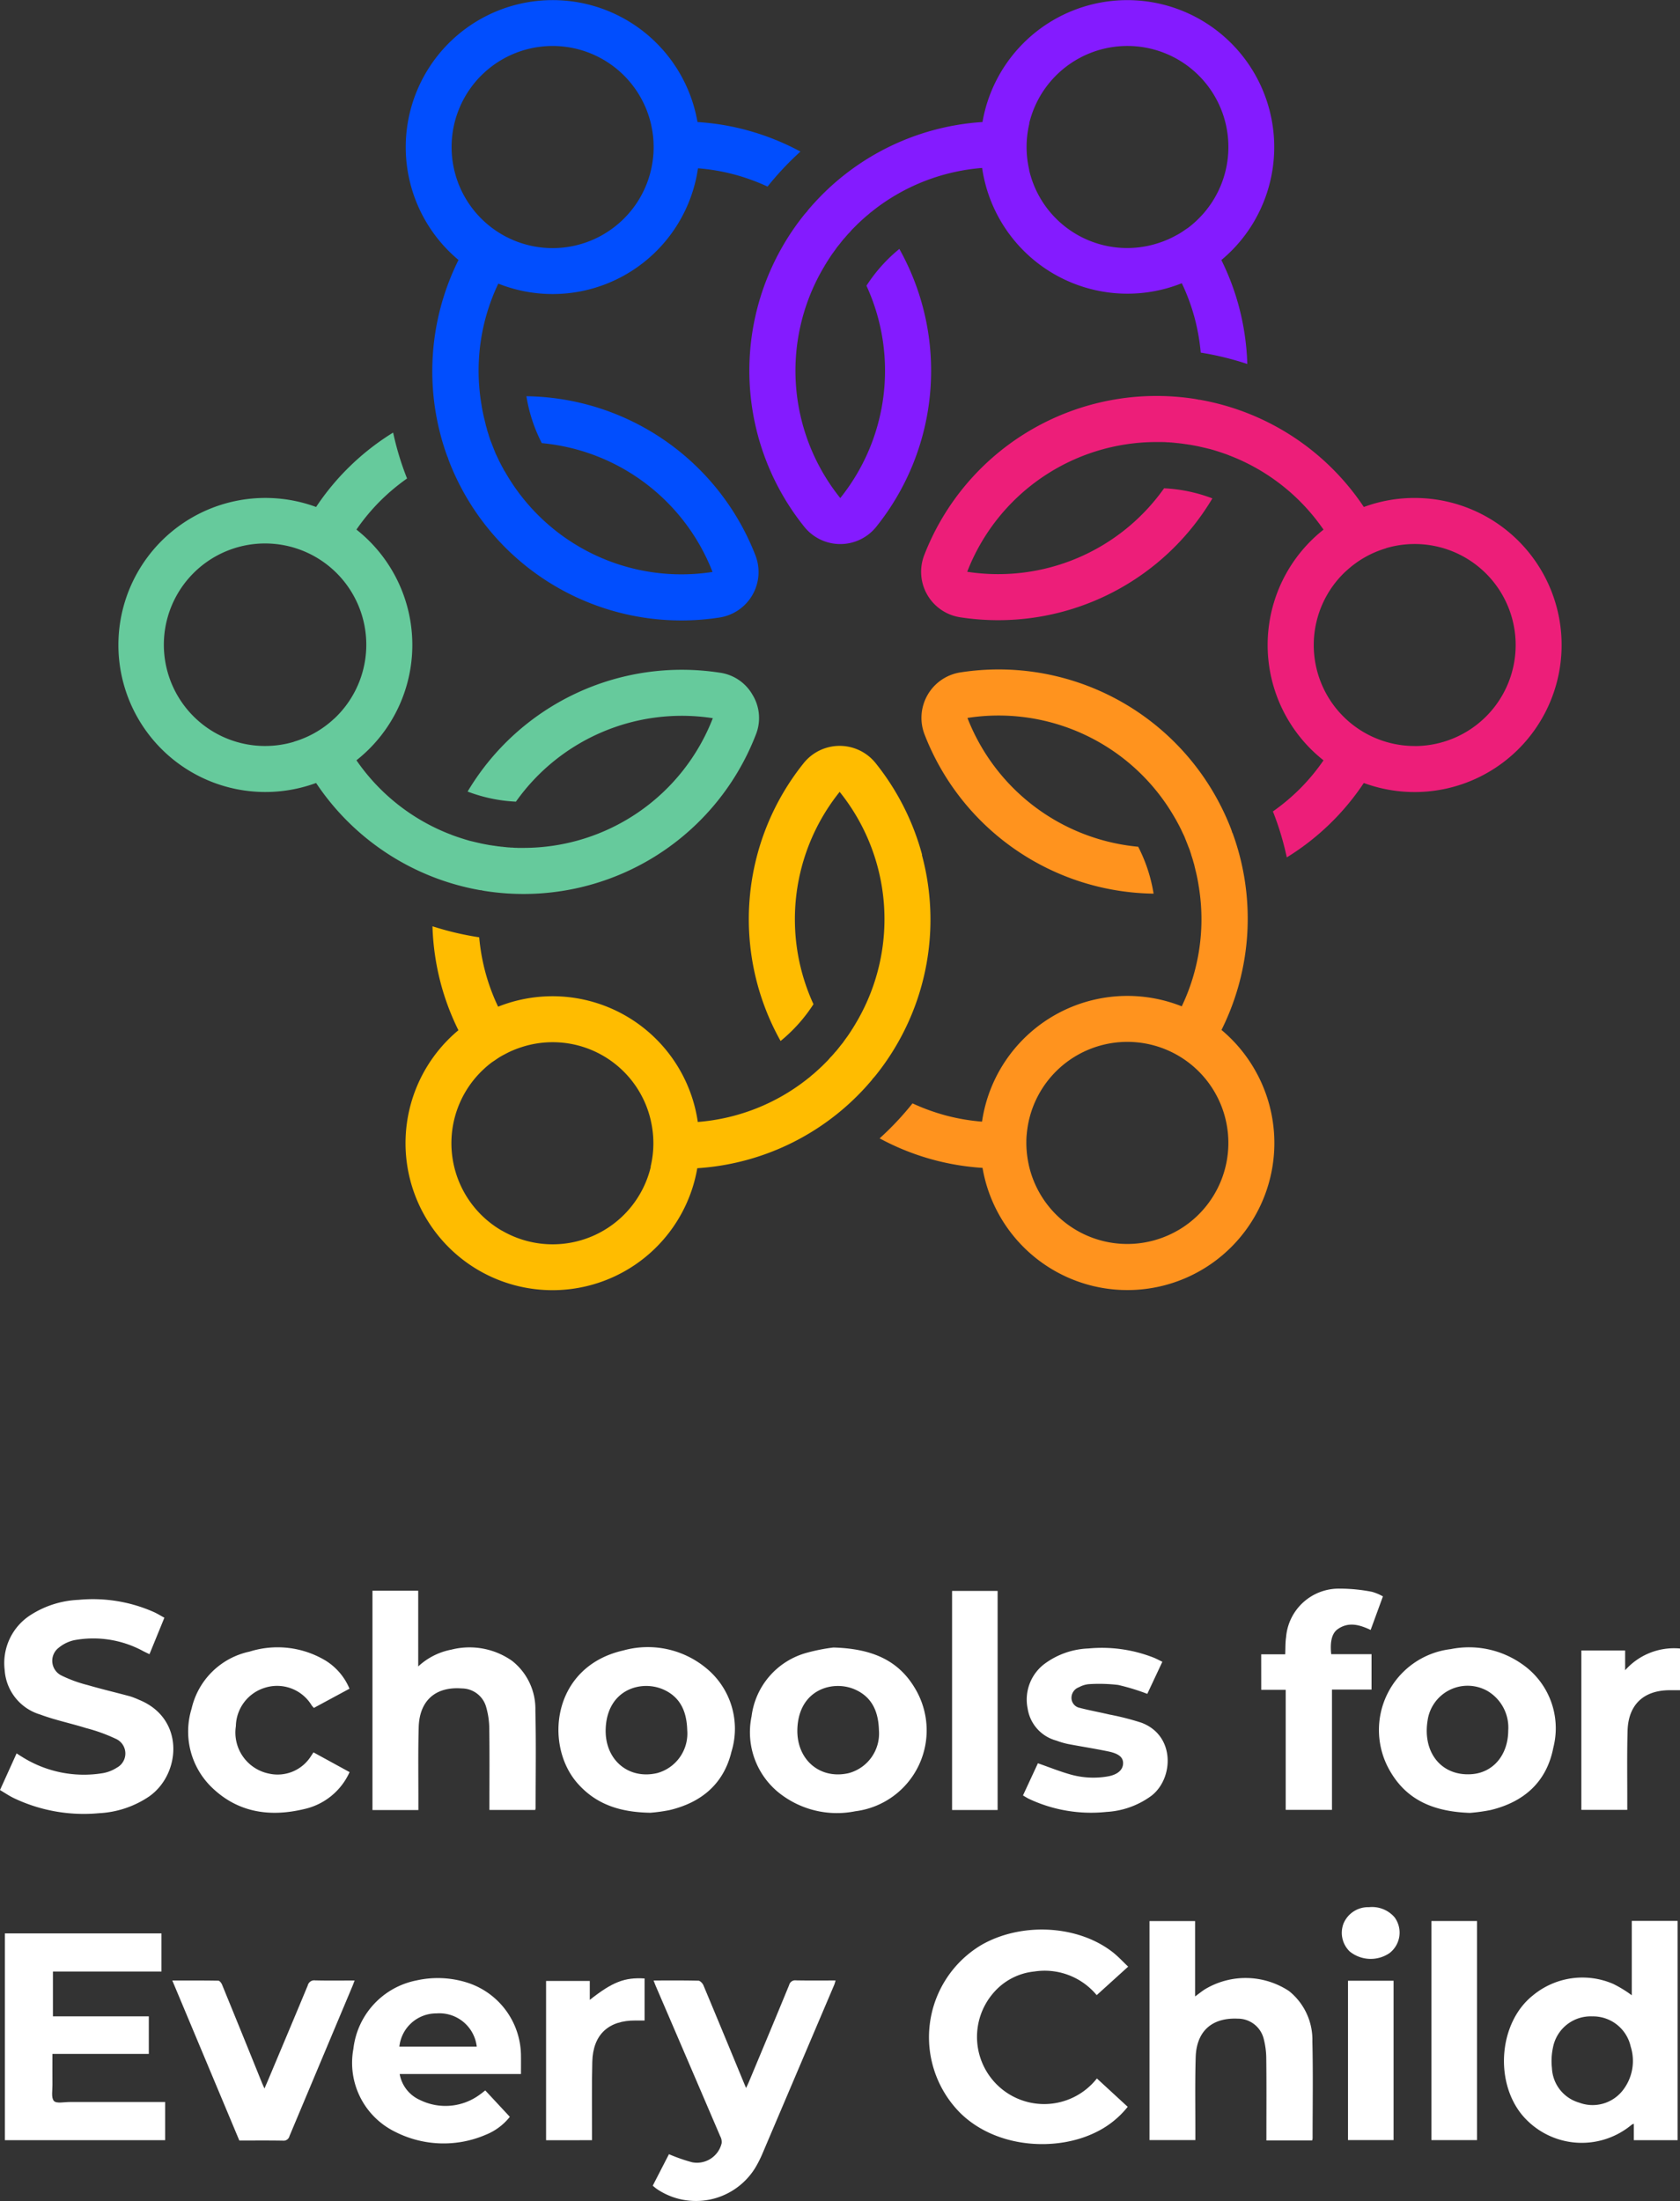 <svg xmlns="http://www.w3.org/2000/svg" xmlns:xlink="http://www.w3.org/1999/xlink" width="176.845" height="231.6" viewBox="0 0 176.845 231.6">
  <rect x="0" y="0" width="176.845" height="231.6" fill="#333333" stroke="none"/>
  <defs>
    <clipPath id="clip-path">
      <rect id="Rectangle_5272" data-name="Rectangle 5272" width="176.845" height="231.6" fill="none"/>
    </clipPath>
  </defs>
  <g id="SFEC-logo" clip-path="url(#clip-path)">
    <path id="Path_4275" data-name="Path 4275" d="M107.748,13.679a26.144,26.144,0,0,0-5.131-.837A15.469,15.469,0,1,0,77.46,27.355a26.236,26.236,0,0,0-1.165,20.717h.018c.048.16.1.315.16.475a26.433,26.433,0,0,0,1.74,3.629,26.216,26.216,0,0,0,26.726,12.8,4.842,4.842,0,0,0,3.777-6.539A26.233,26.233,0,0,0,84.609,41.693a16.447,16.447,0,0,0,1.621,4.935A21.415,21.415,0,0,1,104.2,60.182,21.367,21.367,0,0,1,82.418,49.747l-.1-.172H82.3v-.012l-.018-.036-.089-.16-.012-.024-.089-.166-.012-.006v-.012l-.1-.184a1.822,1.822,0,0,0-.1-.184v-.012l-.018-.036-.071-.137-.012-.024-.012-.024-.071-.143-.036-.077-.048-.107-.024-.048-.018-.036-.048-.107-.024-.048-.03-.059-.042-.089-.059-.125-.018-.048-.059-.143-.018-.048-.018-.048-.042-.1-.018-.048-.018-.048-.059-.143-.018-.048-.059-.143-.018-.048-.042-.113-.059-.154-.012-.024-.012-.024-.053-.148-.018-.024v-.018l-.065-.172v-.018l-.059-.178-.012-.012v-.024l-.053-.16v-.024l-.053-.16-.024-.083-.048-.131v-.024l-.018-.053-.03-.077v-.018L80.44,45.1l-.024-.083-.018-.065-.024-.077-.024-.077-.018-.077-.018-.077-.018-.077-.018-.077-.018-.077-.036-.137v-.012l-.018-.077c-.1-.374-.178-.754-.249-1.134l-.012-.077-.03-.154-.012-.077-.012-.077-.012-.083-.024-.148-.018-.077v-.03l-.018-.1V42.2l-.012-.077-.012-.059v-.018a21.348,21.348,0,0,1,.511-8.57,21.585,21.585,0,0,1,1.343-3.632,15.465,15.465,0,0,0,21.021-12.136,21.433,21.433,0,0,1,3.822.653,21.915,21.915,0,0,1,3.5,1.271,31.277,31.277,0,0,1,3.462-3.682,26.3,26.3,0,0,0-5.707-2.269m-15.061,11a10.634,10.634,0,1,1,5.04-11.614c.015.065.027.131.041.2.058.27.106.539.141.81.005.039.012.077.017.116.037.3.057.6.068.9,0,.058,0,.117.005.175.006.3,0,.608-.02.91,0,.035-.006.069-.009.1a10.617,10.617,0,0,1-5.283,8.4" transform="translate(-29.196 0)" fill="#014efe" fill-rule="evenodd"/>
    <path id="Path_4276" data-name="Path 4276" d="M186,23.205A15.469,15.469,0,1,0,157.355,12.84a26.2,26.2,0,0,0-18.432,9.35l.012.012c-.113.119-.226.244-.333.374a25.844,25.844,0,0,0-2.275,3.32,26.216,26.216,0,0,0,2.281,29.547,4.854,4.854,0,0,0,7.554,0,26.23,26.23,0,0,0,2.441-29.25,16.588,16.588,0,0,0-3.462,3.872,21.413,21.413,0,0,1-2.756,22.343,21.381,21.381,0,0,1-1.853-24.089l.1-.172h.012v-.012l.018-.036.089-.154.012-.024.1-.16.012-.006v-.012l.107-.178a1.492,1.492,0,0,1,.119-.172V27.38l.018-.03.083-.131.018-.024.012-.018.089-.137.048-.071.065-.1.03-.042.024-.03.065-.1.03-.042.042-.053.059-.083.083-.113.03-.042.089-.125.03-.042.03-.042.059-.083.03-.042.03-.042.1-.119.03-.042.1-.119.03-.042.077-.1.107-.131.018-.024.018-.024.1-.125.018-.018.012-.018.119-.137.012-.012.131-.143v-.012l.018-.018.113-.125.012-.018.113-.125.059-.065.1-.1.018-.018.036-.042.053-.059.012-.018.089-.1.053-.059.048-.053.053-.053.053-.053.053-.053.053-.053.053-.053.053-.053.053-.053.1-.1.012-.012.053-.053q.419-.4.855-.784l.059-.048.119-.1.059-.048.059-.048.059-.053.113-.1.059-.048.024-.018.077-.059.018-.012.059-.048.048-.036.012-.012a21.251,21.251,0,0,1,11.5-4.5,15.454,15.454,0,0,0,21.02,12.13,21.352,21.352,0,0,1,1.345,3.638,21.645,21.645,0,0,1,.647,3.664A31.322,31.322,0,0,1,185.23,38.3a26.582,26.582,0,0,0-.891-6.076,26.271,26.271,0,0,0-1.839-4.861,15.424,15.424,0,0,0,3.5-4.154m-4.187-2.417a10.784,10.784,0,0,1-2.8,3.169c-.1.073-.2.134-.3.2-.211.148-.425.295-.645.426-.141.084-.288.159-.433.237-.189.1-.379.2-.573.289-.154.071-.31.137-.467.2-.2.081-.4.154-.605.223a10.593,10.593,0,0,1-13.73-7.664h.014a10.62,10.62,0,0,1,.018-4.888l-.021,0a10.632,10.632,0,1,1,19.542,7.806" transform="translate(-53.934 0)" fill="#841bff" fill-rule="evenodd"/>
    <path id="Path_4277" data-name="Path 4277" d="M215.205,80.884a15.45,15.45,0,0,0-5.353.951,26.222,26.222,0,0,0-17.316-11.291v.018a4.53,4.53,0,0,0-.493-.1A26.221,26.221,0,0,0,163.577,86.9a4.842,4.842,0,0,0,3.777,6.539,26.243,26.243,0,0,0,26.554-12.508,16.418,16.418,0,0,0-5.084-1.063A21.4,21.4,0,0,1,168.1,88.652,21.378,21.378,0,0,1,188.028,75h.641l.012.006h.208c.065.006.137.012.2.012h.012l.036.012h.208l.16.018h.083l.113.012.053.006h.036l.113.012.053.012h.065l.1.012.137.018h.053l.154.018.053.012h.053l.1.012.053.012h.053l.154.03h.053l.154.03h.048l.119.018.166.03h.053l.16.03.024.006h.018l.178.036h.018l.184.036.012.006h.024l.166.036h.024l.16.036.083.018.137.036h.024l.053.012.077.024h.018l.131.03.077.018h.006l.065.018.077.018.077.018.071.018.077.018.077.018.077.018.077.018.137.042h.012l.077.024c.368.107.736.226,1.1.35l.071.024.148.053.071.024.071.024.071.03h.006l.137.053.071.03.03.012.1.042h.024l.071.03.053.03h.018a21.281,21.281,0,0,1,9.643,7.7,15.464,15.464,0,0,0,0,24.275,21.343,21.343,0,0,1-2.477,2.985,21.738,21.738,0,0,1-2.851,2.393,30.185,30.185,0,0,1,1.461,4.834,26.3,26.3,0,0,0,8.108-7.828,15.473,15.473,0,1,0,5.35-29.992m0,26.1A10.622,10.622,0,0,1,207.951,88.6l0,.008a10.573,10.573,0,0,1,4.24-2.429l0-.011a10.629,10.629,0,1,1,3.016,20.822" transform="translate(-66.287 -28.488)" fill="#ed1e79" fill-rule="evenodd"/>
    <path id="Path_4278" data-name="Path 4278" d="M195.37,160.69a15.447,15.447,0,0,0-3.483-4.147,26.232,26.232,0,0,0,1.167-20.72h-.018c-.048-.16-.1-.315-.16-.475a26.433,26.433,0,0,0-1.74-3.629,26.216,26.216,0,0,0-26.726-12.8,4.842,4.842,0,0,0-3.777,6.539A26.233,26.233,0,0,0,184.739,142.2a16.448,16.448,0,0,0-1.621-4.935,21.415,21.415,0,0,1-17.972-13.553,21.367,21.367,0,0,1,21.784,10.435l.1.172h.012v.012l.018.036.089.16.012.024.089.166.012.006v.012l.1.184a1.823,1.823,0,0,0,.1.184v.012l.018.036.071.137.012.024.012.024.071.143.036.077.048.107.024.048.018.036.048.107.024.048.03.059.042.089.059.125.018.048.059.143.018.048.018.048.042.1.018.048.018.048.059.143.018.048.059.143.018.048.042.113.059.154.012.024.012.024.053.148.018.024v.018l.065.172v.018l.059.178.012.012v.024l.053.16v.024l.053.16.024.083.048.131v.024l.018.053.03.077v.018l.036.131.024.083.018.065.024.077.024.077.018.077.018.077.018.077.018.077.018.077.036.137v.012l.018.077c.1.374.178.754.249,1.134l.012.077.03.154.012.077.012.077.012.083.024.148.018.077v.03l.018.1v.024l.012.077.012.059v.018a21.245,21.245,0,0,1-1.855,12.2,15.466,15.466,0,0,0-21.025,12.133,21.431,21.431,0,0,1-3.816-.652,21.914,21.914,0,0,1-3.5-1.271,31.278,31.278,0,0,1-3.462,3.682,26.244,26.244,0,0,0,10.832,3.106A15.471,15.471,0,1,0,195.37,160.69m-8.077,16.944a10.624,10.624,0,0,1-15.656-6.729h0c-.035-.146-.063-.292-.092-.438s-.05-.274-.072-.412c-.032-.208-.058-.418-.078-.626-.015-.163-.028-.325-.036-.488-.007-.141-.012-.282-.013-.422,0-.235,0-.47.015-.7.007-.125.02-.248.032-.372q.025-.269.064-.536c.02-.135.04-.271.065-.406a10.632,10.632,0,1,1,15.771,11.133" transform="translate(-63.307 -48.168)" fill="#ff931e" fill-rule="evenodd"/>
    <path id="Path_4279" data-name="Path 4279" d="M126.262,143.6a26.348,26.348,0,0,0-4.9-9.651,4.854,4.854,0,0,0-7.554,0,26.23,26.23,0,0,0-2.441,29.25,16.589,16.589,0,0,0,3.462-3.872,21.413,21.413,0,0,1,2.756-22.343,21.381,21.381,0,0,1,1.853,24.089l-.1.172h-.012v.012l-.018.036-.089.154-.012.024-.1.16-.012.006v.012l-.107.178a1.5,1.5,0,0,1-.119.172v.012l-.018.03-.083.131-.018.024-.012.018-.089.137-.048.071-.065.1-.03.042-.024.03-.065.1-.03.042-.042.053-.059.083-.083.113-.03.042-.089.125-.03.042-.03.042-.059.083-.03.042-.03.042-.1.119-.03.042-.1.119-.03.042-.077.1-.107.131-.018.024-.018.024-.1.125-.018.018-.012.018-.119.137-.012.012-.131.143v.012l-.018.018-.113.125-.012.018-.113.125-.059.065-.1.1-.018.018-.036.042-.053.059-.012.018-.089.1-.053.059-.048.053-.053.053-.053.053-.053.053-.053.053-.053.053-.053.053-.053.053-.1.1-.012.012-.053.053q-.419.4-.855.784l-.059.048-.119.1-.059.048-.059.048-.059.053-.113.1-.059.048-.024.018-.077.059-.018.012-.059.048-.048.036-.012.012a21.251,21.251,0,0,1-11.5,4.5,15.454,15.454,0,0,0-21.02-12.13,21.351,21.351,0,0,1-1.345-3.638,21.643,21.643,0,0,1-.647-3.664,31.323,31.323,0,0,1-4.918-1.158,26.583,26.583,0,0,0,.891,6.076,26.229,26.229,0,0,0,1.839,4.861,15.469,15.469,0,1,0,25.145,14.52,26.2,26.2,0,0,0,18.432-9.35l-.012-.012c.113-.119.226-.243.333-.374a25.842,25.842,0,0,0,2.275-3.32,26.152,26.152,0,0,0,2.619-19.9m-44.21,39.53a10.628,10.628,0,0,1-1.942-16.976,10.409,10.409,0,0,1,.853-.72c.1-.073.2-.134.3-.2.212-.148.425-.295.647-.427.141-.084.287-.159.432-.236.189-.1.38-.2.574-.29.154-.071.31-.136.467-.2.2-.081.4-.154.606-.223a10.594,10.594,0,0,1,13.73,7.665H97.7a10.62,10.62,0,0,1-.018,4.888l.021,0a10.619,10.619,0,0,1-15.652,6.721" transform="translate(-29.199 -53.662)" fill="#ffbc00" fill-rule="evenodd"/>
    <path id="Path_4280" data-name="Path 4280" d="M87.752,104.271a4.7,4.7,0,0,0-3.457-2.364,26.243,26.243,0,0,0-26.554,12.508,16.418,16.418,0,0,0,5.084,1.063,21.4,21.4,0,0,1,20.727-8.784,21.378,21.378,0,0,1-19.931,13.648H62.98l-.012-.006H62.76c-.065-.006-.137-.012-.2-.012h-.012l-.036-.012H62.3l-.16-.018h-.083l-.113-.012-.053-.006h-.036l-.113-.012-.053-.012h-.065l-.1-.012-.137-.018h-.053l-.154-.018-.053-.012h-.053l-.1-.012-.053-.012h-.053l-.154-.03h-.053l-.154-.03h-.048l-.119-.018-.166-.03h-.053l-.16-.03-.024-.006h-.018l-.178-.036h-.018l-.184-.036-.012-.006H59.5l-.166-.036H59.31l-.16-.036-.083-.018-.137-.036h-.024l-.053-.012-.077-.024h-.018l-.131-.03-.077-.018h-.006l-.065-.018-.077-.018-.077-.018-.071-.018-.077-.018-.077-.018-.077-.018-.077-.018-.137-.042H57.8l-.077-.024c-.368-.107-.736-.226-1.1-.35l-.071-.024-.148-.053-.071-.024-.071-.024-.071-.03h-.006l-.137-.053-.071-.03-.03-.012-.1-.042h-.024l-.071-.03-.053-.03h-.018a21.29,21.29,0,0,1-9.643-7.7,15.463,15.463,0,0,0,0-24.275,21.344,21.344,0,0,1,2.477-2.985,21.741,21.741,0,0,1,2.851-2.393A30.188,30.188,0,0,1,49.9,76.642a26.308,26.308,0,0,0-8.109,7.828,15.471,15.471,0,1,0,0,29.041A26.222,26.222,0,0,0,59.114,124.8v-.018a4.53,4.53,0,0,0,.493.1,26.221,26.221,0,0,0,28.466-16.439,4.685,4.685,0,0,0-.321-4.175m-51.308,5.351a10.655,10.655,0,1,1,7.254-2.873l0-.008a10.573,10.573,0,0,1-4.24,2.429l0,.011a10.62,10.62,0,0,1-3.016.44" transform="translate(-8.517 -31.124)" fill="#66ca9c" fill-rule="evenodd"/>
    <path id="Path_4281" data-name="Path 4281" d="M280.023,340.326h4.821V363.4h-4.606v-1.726a1.225,1.225,0,0,0-.227.1,8.193,8.193,0,0,1-11.607-1.114c-2.864-3.6-2.32-9.7,1.217-12.5a8.174,8.174,0,0,1,8.438-1.206,12.513,12.513,0,0,1,1.963,1.2Zm-4.162,10.048a4.037,4.037,0,0,0-4.136,3.28,6.786,6.786,0,0,0-.108,2.168,3.965,3.965,0,0,0,2.863,3.627,4.029,4.029,0,0,0,4.526-1.207,5.024,5.024,0,0,0,.9-4.694,4.059,4.059,0,0,0-4.048-3.174" transform="translate(-108.252 -138.204)" fill="#fff"/>
    <path id="Path_4282" data-name="Path 4282" d="M16.016,351.271v3.953H5.872c0,1.135-.011,2.2,0,3.258.008.584-.148,1.356.156,1.693.266.293,1.076.11,1.645.111q4.687.008,9.374,0h.688V364.3H.868V342.543h16.48v4.011H5.924v4.717Z" transform="translate(-0.352 -139.105)" fill="#fff"/>
    <path id="Path_4283" data-name="Path 4283" d="M0,303.422l1.747-3.855c.215.137.389.255.57.361a12.212,12.212,0,0,0,8.575,1.706,3.988,3.988,0,0,0,1.413-.568,1.69,1.69,0,0,0,0-2.978A17.807,17.807,0,0,0,9.048,296.9c-1.6-.5-3.255-.839-4.82-1.424A5.24,5.24,0,0,1,.492,290.8a6.012,6.012,0,0,1,2.841-5.865,10.12,10.12,0,0,1,4.929-1.525,15.86,15.86,0,0,1,7.928,1.281c.371.17.722.386,1.113.6l-1.568,3.839-.586-.283a11.005,11.005,0,0,0-7.336-1.192,3.876,3.876,0,0,0-1.62.786,1.724,1.724,0,0,0,.267,2.926,14.052,14.052,0,0,0,2.765,1.01c1.476.43,2.975.782,4.461,1.183a8.329,8.329,0,0,1,.937.363c4.894,1.976,4.4,7.854,1.073,10.177a10.325,10.325,0,0,1-5.274,1.76,17.127,17.127,0,0,1-8.992-1.6c-.474-.233-.916-.533-1.43-.836" transform="translate(0 -115.069)" fill="#fff"/>
    <path id="Path_4284" data-name="Path 4284" d="M70.848,304.911H66.017V281.833h4.815V289.8a7.063,7.063,0,0,1,3.492-1.769,7.787,7.787,0,0,1,6.389,1.18,6.433,6.433,0,0,1,2.452,5.244c.084,3.417.026,6.838.026,10.257a.959.959,0,0,1-.046.189H78.327v-.625c0-2.648.024-5.3-.015-7.945a8.422,8.422,0,0,0-.33-2.268,2.671,2.671,0,0,0-2.563-1.949c-2.76-.213-4.457,1.275-4.536,4.079-.075,2.667-.028,5.336-.034,8,0,.216,0,.431,0,.71" transform="translate(-26.809 -114.451)" fill="#fff"/>
    <path id="Path_4285" data-name="Path 4285" d="M220.863,363.442h-4.818v-.629c0-2.648.019-5.3-.013-7.945a8.5,8.5,0,0,0-.281-2.16,2.8,2.8,0,0,0-2.72-2.08c-2.725-.122-4.35,1.319-4.43,4.078-.077,2.626-.029,5.257-.035,7.885,0,.256,0,.513,0,.816H203.74V340.359h4.8v7.932c.39-.287.675-.517.979-.719a8.3,8.3,0,0,1,8.905.149,6.561,6.561,0,0,1,2.461,5.3c.081,3.4.023,6.8.023,10.2a1.327,1.327,0,0,1-.045.219" transform="translate(-82.738 -138.218)" fill="#fff"/>
    <path id="Path_4286" data-name="Path 4286" d="M182.317,357.528l3.246,2.987a9.652,9.652,0,0,1-3.357,2.679c-4.1,2.029-10.407,1.72-14.228-1.989a11.3,11.3,0,0,1,2.22-17.742c4.232-2.4,10.134-2.07,13.788.783.569.444,1.061.986,1.626,1.519l-3.313,3a7.116,7.116,0,0,0-6.574-2.487,6.524,6.524,0,0,0-4.306,2.26,7.067,7.067,0,1,0,10.9,8.992" transform="translate(-66.855 -138.829)" fill="#fff"/>
    <path id="Path_4287" data-name="Path 4287" d="M115.783,350.879c1.636,0,3.177-.017,4.718.022.184,0,.442.274.528.478,1.4,3.347,2.787,6.7,4.174,10.058.09.218.183.435.317.755.118-.253.209-.431.286-.615,1.421-3.4,2.847-6.806,4.248-10.219a.655.655,0,0,1,.732-.491c1.364.026,2.728.01,4.156.01-.055.179-.084.323-.141.456q-3.8,8.933-7.6,17.862a12.126,12.126,0,0,1-.7,1.371,7.332,7.332,0,0,1-10.381,2.247c-.142-.1-.271-.216-.425-.34l1.707-3.316a18.325,18.325,0,0,0,2.42.846A2.668,2.668,0,0,0,122.949,368a1.238,1.238,0,0,0-.143-.715q-3.378-7.889-6.771-15.772c-.077-.178-.143-.359-.252-.633" transform="translate(-46.985 -142.486)" fill="#fff"/>
    <path id="Path_4288" data-name="Path 4288" d="M108.657,309.273c-3.259-.049-5.758-.915-7.687-3.117-3.5-3.992-2.683-12.253,4.836-13.959a9.636,9.636,0,0,1,8.676,1.82,8.23,8.23,0,0,1,2.71,8.835c-.823,3.4-3.18,5.354-6.529,6.145a16.943,16.943,0,0,1-2.006.276m3.879-8.679c-.05-1.859-.647-3.428-2.445-4.259-2.348-1.084-6-.072-6.139,4.134-.1,3.221,2.379,5.336,5.409,4.634a4.311,4.311,0,0,0,3.175-4.509" transform="translate(-40.195 -118.53)" fill="#fff"/>
    <path id="Path_4289" data-name="Path 4289" d="M141.726,291.894c3.9.11,6.77,1.232,8.574,4.257a8.579,8.579,0,0,1-6.265,12.973,9.789,9.789,0,0,1-7.523-1.564,8.177,8.177,0,0,1-3.392-8.426,7.958,7.958,0,0,1,5.861-6.7,19.3,19.3,0,0,1,2.746-.539m4.8,8.708c-.054-1.882-.663-3.458-2.5-4.282-2.3-1.035-5.949-.055-6.086,4.155-.1,3.221,2.378,5.336,5.409,4.635a4.312,4.312,0,0,0,3.176-4.508" transform="translate(-54.006 -118.537)" fill="#fff"/>
    <path id="Path_4290" data-name="Path 4290" d="M254.013,309.3c-3.7-.125-6.57-1.27-8.365-4.331a8.57,8.57,0,0,1,6.342-12.9,9.717,9.717,0,0,1,7.469,1.544,8.2,8.2,0,0,1,3.335,8.824c-.7,3.609-3.086,5.713-6.6,6.563a18.372,18.372,0,0,1-2.178.3m4.033-8.69a4.468,4.468,0,0,0-2.227-4.162,4.255,4.255,0,0,0-6.265,3.147c-.537,3.38,1.48,5.845,4.61,5.634,2.3-.154,3.873-2.025,3.881-4.619" transform="translate(-99.284 -118.542)" fill="#fff"/>
    <path id="Path_4291" data-name="Path 4291" d="M80.217,360.559H67.448a3.677,3.677,0,0,0,2.124,2.724,6.081,6.081,0,0,0,6.295-.551c.192-.133.372-.283.589-.45l2.586,2.778a6.156,6.156,0,0,1-2.54,1.89,11.245,11.245,0,0,1-9.579-.337,8.074,8.074,0,0,1-4.346-8.723,8.291,8.291,0,0,1,6.619-7.178,10.29,10.29,0,0,1,5.214.181,8.131,8.131,0,0,1,5.805,7.813c.008.6,0,1.21,0,1.853m-12.8-2.882h8.145a3.956,3.956,0,0,0-4.233-3.5,3.907,3.907,0,0,0-3.912,3.5" transform="translate(-25.375 -142.321)" fill="#fff"/>
    <path id="Path_4292" data-name="Path 4292" d="M195.988,293.41l-1.588,3.383a23.143,23.143,0,0,0-3.066-.937,16.864,16.864,0,0,0-3.12-.08,2.743,2.743,0,0,0-1.007.319,1.187,1.187,0,0,0-.788,1.15,1.07,1.07,0,0,0,.86,1.02c1.028.268,2.077.454,3.113.7a28.1,28.1,0,0,1,3.378.86c3.609,1.34,3.41,5.9,1.052,7.7a8.806,8.806,0,0,1-4.73,1.692,15.362,15.362,0,0,1-8.14-1.371c-.21-.1-.405-.23-.638-.363l1.571-3.386c1.186.413,2.312.87,3.476,1.193a8.871,8.871,0,0,0,3.822.2c1.026-.167,1.624-.645,1.667-1.33.04-.64-.386-1.06-1.513-1.3-1.428-.3-2.875-.52-4.31-.795a8.187,8.187,0,0,1-1.191-.352,4.137,4.137,0,0,1-3.033-3.386,4.706,4.706,0,0,1,1.726-4.651,8.279,8.279,0,0,1,4.678-1.658,14.937,14.937,0,0,1,6.864.964c.29.116.565.268.918.437" transform="translate(-73.63 -118.56)" fill="#fff"/>
    <path id="Path_4293" data-name="Path 4293" d="M46.569,302.922l3.8,2.078a6.869,6.869,0,0,1-4.828,3.9c-3.528.836-6.845.376-9.567-2.187a8.178,8.178,0,0,1-2.235-8.392,7.948,7.948,0,0,1,6.1-6,9.828,9.828,0,0,1,8.007.947,6.34,6.34,0,0,1,2.513,2.955l-3.749,2.022a3.06,3.06,0,0,1-.227-.26,4.255,4.255,0,0,0-4.891-1.873,4.314,4.314,0,0,0-3.093,4.055,4.407,4.407,0,0,0,3.474,4.988,4.154,4.154,0,0,0,4.426-1.826c.077-.113.151-.229.269-.406" transform="translate(-13.57 -118.533)" fill="#fff"/>
    <path id="Path_4294" data-name="Path 4294" d="M223.536,288.365h2.528c.029-.632.006-1.221.091-1.794a5.563,5.563,0,0,1,5.636-5.116,17.679,17.679,0,0,1,3.4.333,5.063,5.063,0,0,1,1.159.483l-1.292,3.531c-1.156-.545-2.307-.883-3.443-.1-.638.438-.846,1.32-.71,2.649h4.247v3.727h-4.164v12.658h-4.871V292.1h-2.577Z" transform="translate(-90.777 -114.293)" fill="#fff"/>
    <path id="Path_4295" data-name="Path 4295" d="M37.6,367.721l-7.057-16.842c1.664,0,3.256-.01,4.846.019.135,0,.321.245.39.414q2.108,5.148,4.191,10.307c.074.182.157.359.274.624.159-.369.29-.667.416-.966,1.384-3.292,2.773-6.581,4.141-9.879a.7.7,0,0,1,.769-.532c1.359.033,2.719.012,4.166.012-.1.251-.161.43-.235.605q-3.314,7.884-6.625,15.769a.632.632,0,0,1-.684.479c-1.522-.026-3.044-.011-4.591-.011" transform="translate(-12.405 -142.484)" fill="#fff"/>
    <rect id="Rectangle_5269" data-name="Rectangle 5269" width="4.793" height="23.055" transform="translate(100.22 167.401)" fill="#fff"/>
    <rect id="Rectangle_5270" data-name="Rectangle 5270" width="4.798" height="23.055" transform="translate(150.68 202.135)" fill="#fff"/>
    <path id="Path_4296" data-name="Path 4296" d="M284.893,294.332a6.877,6.877,0,0,1,5.774-2.287v4.388h-1.044c-2.763-.008-4.395,1.5-4.474,4.26-.071,2.527-.027,5.057-.033,7.586,0,.235,0,.469,0,.745h-4.833V292.252h4.609Z" transform="translate(-113.822 -118.583)" fill="#fff"/>
    <path id="Path_4297" data-name="Path 4297" d="M96.788,367.535v-16.76h4.6v1.994c2.4-1.893,3.66-2.381,5.769-2.253v4.423c-.305,0-.614,0-.922,0-2.869-.031-4.508,1.474-4.582,4.333-.065,2.527-.024,5.057-.03,7.585,0,.214,0,.428,0,.677Z" transform="translate(-39.305 -142.335)" fill="#fff"/>
    <rect id="Rectangle_5271" data-name="Rectangle 5271" width="4.795" height="16.768" transform="translate(141.897 208.42)" fill="#fff"/>
    <path id="Path_4298" data-name="Path 4298" d="M240.683,337.9a3.129,3.129,0,0,1,2.7,1.069,2.72,2.72,0,0,1-.529,3.757,3.514,3.514,0,0,1-4.189-.16,2.727,2.727,0,0,1-.661-2.942,2.8,2.8,0,0,1,2.677-1.724" transform="translate(-96.58 -137.22)" fill="#fff"/>
  </g>
</svg>
